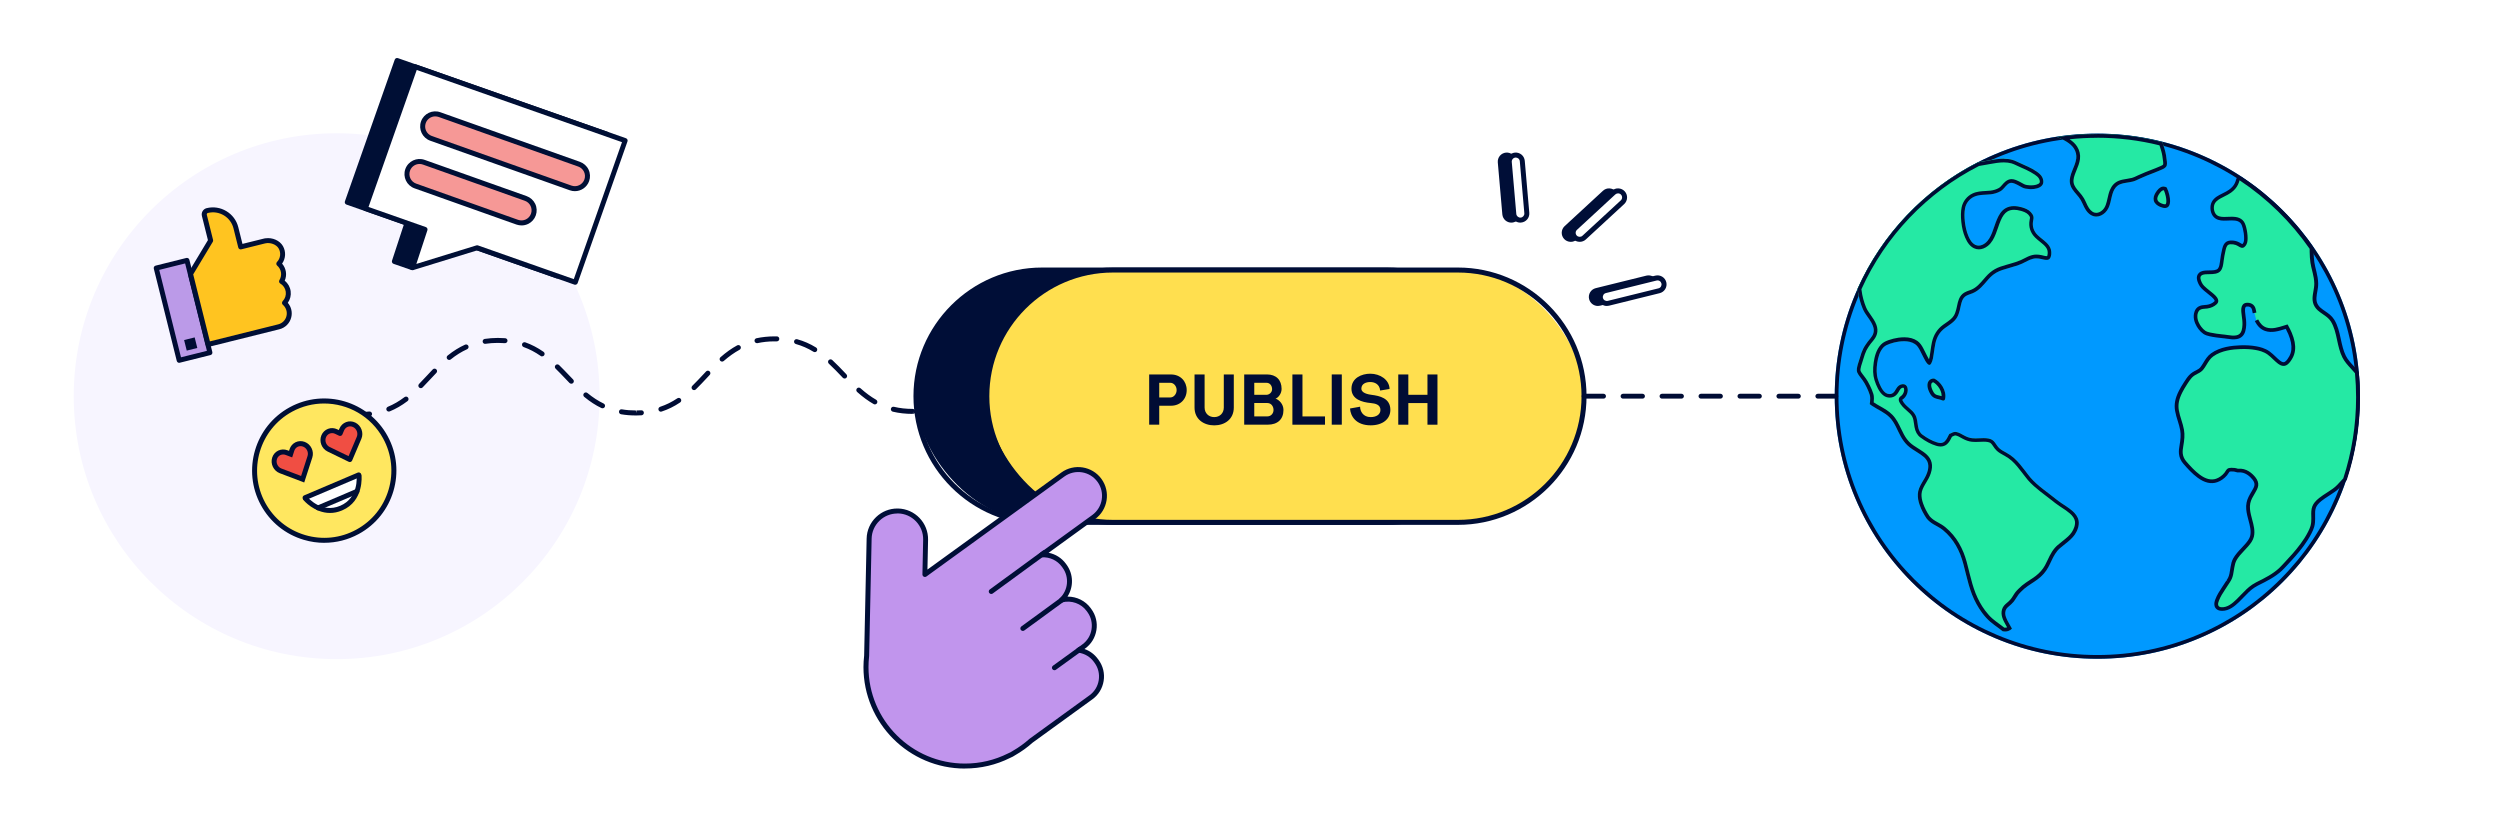 <?xml version="1.0" encoding="UTF-8"?><svg id="d" xmlns="http://www.w3.org/2000/svg" width="750" height="249" viewBox="0 0 750 249"><rect width="750" height="249" fill="#fff"/><circle cx="101" cy="118.86" r="78.88" fill="#f7f5ff"/><path d="M495.04,87.23l-15.21,3.76c-1.05.26-2.11-.38-2.37-1.43-.26-1.05.38-2.11,1.43-2.37l15.21-3.76c1.05-.26,2.11.38,2.37,1.43.26,1.05-.38,2.11-1.43,2.37Z" fill="#000e37"/><path d="M479.36,91.79c-1.22,0-2.32-.83-2.63-2.06-.36-1.45.53-2.92,1.98-3.28l15.21-3.76c.7-.17,1.43-.06,2.05.31.62.37,1.06.97,1.23,1.67.36,1.45-.53,2.92-1.98,3.28l-15.21,3.76c-.22.05-.43.08-.65.08ZM494.57,84.12c-.1,0-.19.01-.29.04l-15.21,3.76c-.65.16-1.04.82-.88,1.46.08.31.27.58.55.74.28.17.6.22.91.14l15.21-3.76c.31-.08.58-.27.74-.55s.22-.6.14-.91c-.08-.31-.27-.58-.55-.75-.19-.12-.4-.17-.62-.17Z" fill="#000e37"/><path d="M454,48.31l1.36,15.6c.09,1.08-.7,2.03-1.78,2.12-1.08.09-2.03-.7-2.12-1.78l-1.36-15.6c-.09-1.08.7-2.03,1.78-2.12s2.03.7,2.12,1.78Z" fill="#000e37"/><path d="M453.4,66.79c-.63,0-1.24-.22-1.74-.63-.55-.46-.89-1.12-.96-1.84l-1.36-15.6c-.06-.72.16-1.42.62-1.98.47-.55,1.12-.89,1.84-.96.72-.06,1.42.16,1.98.62.55.46.89,1.12.96,1.84l1.36,15.6c.06.72-.16,1.42-.62,1.98-.47.55-1.12.89-1.84.96-.08,0-.16.01-.24.01ZM452.05,47.27s-.07,0-.11,0c-.66.06-1.16.64-1.1,1.31l1.36,15.6c.03.32.18.61.43.82s.56.31.88.28c.32-.03.61-.18.82-.43.21-.25.31-.56.28-.88l-1.36-15.6c-.03-.32-.18-.61-.43-.82-.22-.18-.49-.28-.77-.28Z" fill="#000e37"/><path d="M484.06,60.66l-11.51,10.62c-.8.73-2.03.68-2.77-.11-.73-.79-.68-2.03.11-2.77l11.51-10.62c.8-.73,2.03-.68,2.77.11.73.79.68,2.03-.11,2.77Z" fill="#000e37"/><path d="M471.22,72.55s-.08,0-.11,0c-.72-.03-1.39-.34-1.88-.87-1.01-1.1-.94-2.81.15-3.83l11.51-10.62c.53-.49,1.23-.76,1.95-.71.72.03,1.39.34,1.88.87,1.01,1.1.94,2.81-.15,3.83l-11.51,10.62c-.5.46-1.15.72-1.83.72ZM482.73,58.01c-.3,0-.59.11-.82.32l-11.51,10.62c-.24.22-.38.52-.39.84-.01.32.1.63.32.87.22.24.52.38.84.39.32.02.63-.1.87-.32l11.51-10.62c.24-.22.38-.52.39-.84.01-.32-.1-.63-.32-.87-.22-.24-.52-.38-.84-.39-.02,0-.03,0-.05,0Z" fill="#000e37"/><path d="M497.73,87.23l-15.21,3.76c-1.05.26-2.11-.38-2.37-1.43-.26-1.05.38-2.11,1.43-2.37l15.21-3.76c1.05-.26,2.11.38,2.37,1.43s-.38,2.11-1.43,2.37Z" fill="#fff"/><path d="M482.04,91.79c-.49,0-.97-.13-1.39-.39-.62-.37-1.06-.97-1.23-1.67-.36-1.45.53-2.92,1.98-3.28l15.21-3.76c1.44-.36,2.92.53,3.28,1.98.36,1.45-.53,2.92-1.98,3.28l-15.21,3.76c-.22.05-.44.08-.66.08ZM497.26,84.12c-.1,0-.19.01-.29.04l-15.21,3.76c-.65.16-1.04.82-.88,1.46.08.31.27.58.55.74s.6.22.91.14l15.21-3.76c.31-.08.58-.27.74-.55s.22-.6.14-.91c-.08-.31-.27-.58-.55-.75-.19-.12-.4-.17-.62-.17Z" fill="#000e37"/><path d="M456.68,48.31l1.36,15.6c.09,1.08-.7,2.03-1.78,2.12-1.08.09-2.03-.7-2.12-1.78l-1.36-15.6c-.09-1.08.7-2.03,1.78-2.12s2.03.7,2.12,1.78Z" fill="#fff"/><path d="M456.09,66.79c-1.39,0-2.57-1.07-2.7-2.47l-1.36-15.6c-.06-.72.16-1.42.62-1.98s1.12-.89,1.84-.96c.72-.06,1.42.16,1.98.62.55.46.89,1.12.96,1.84l1.36,15.6c.13,1.49-.98,2.8-2.46,2.93-.08,0-.16.01-.24.01ZM454.74,47.27s-.07,0-.11,0c-.32.03-.61.18-.82.43-.21.25-.31.56-.28.88l1.36,15.6c.06.66.66,1.15,1.31,1.1.66-.06,1.16-.64,1.1-1.31l-1.36-15.6c-.03-.32-.18-.61-.43-.82-.22-.18-.49-.28-.77-.28Z" fill="#000e37"/><path d="M486.75,60.66l-11.51,10.62c-.8.73-2.03.68-2.77-.11s-.68-2.03.11-2.77l11.51-10.62c.8-.73,2.03-.68,2.77.11.73.79.68,2.03-.11,2.77Z" fill="#fff"/><path d="M473.91,72.55c-.73,0-1.46-.29-1.99-.87-1.01-1.1-.94-2.81.15-3.83l11.51-10.62c.53-.49,1.23-.76,1.95-.71.72.03,1.39.34,1.88.87,1.01,1.1.94,2.81-.15,3.83l-11.51,10.62c-.52.48-1.18.71-1.83.71ZM485.42,58.01c-.3,0-.59.11-.82.32l-11.51,10.62c-.49.45-.52,1.22-.07,1.71.45.49,1.22.52,1.71.07l11.51-10.62c.24-.22.38-.52.39-.84.01-.32-.1-.63-.32-.87-.22-.24-.52-.38-.84-.39-.02,0-.03,0-.05,0Z" fill="#000e37"/><path d="M107.88,125.12c-.41,0-.75-.33-.75-.75,0-.41.33-.75.75-.75,1,0,1.98-.06,2.9-.17.41-.04.78.25.83.66.05.41-.25.79-.66.83-.98.12-2.02.18-3.07.18h0ZM190.74,124.64c-1.54,0-3.03-.12-4.43-.36-.41-.07-.68-.46-.61-.87.07-.41.45-.69.87-.61,1.32.23,2.73.34,4.18.34l.17.75v-.75c.49,0,.98-.02,1.45-.05.43-.03.77.29.79.71.02.41-.29.77-.71.79-.5.03-1.01.05-1.54.05,0,0-.17,0-.17,0ZM273.85,124.17c-2.18,0-4.18-.23-6.02-.67-.4-.1-.65-.5-.55-.91.1-.4.5-.65.91-.55,1.73.42,3.61.63,5.59.63.41,0,.83.33.83.75s-.25.75-.67.75v-.75l-.08.75h0ZM198.27,123.51c-.32,0-.61-.2-.71-.52-.13-.39.08-.82.48-.95,1.81-.6,3.5-1.43,5.17-2.55.35-.23.81-.14,1.04.2.23.34.14.81-.2,1.04-1.78,1.2-3.59,2.09-5.54,2.73-.08.03-.16.04-.23.04ZM116.64,123.47c-.29,0-.57-.17-.69-.46-.16-.38.03-.82.41-.98,1.73-.71,3.36-1.66,5-2.9.33-.25.8-.18,1.05.14.25.33.19.8-.14,1.05-1.74,1.32-3.49,2.33-5.33,3.09-.09.04-.19.06-.29.06ZM180.75,122.49c-.11,0-.22-.02-.32-.07-1.75-.84-3.44-1.94-5.16-3.36-.32-.26-.37-.74-.1-1.06.26-.32.74-.37,1.06-.1,1.62,1.34,3.21,2.37,4.86,3.16.37.18.53.63.35,1-.13.27-.4.42-.68.42ZM262.46,121.32c-.12,0-.25-.03-.37-.1-1.64-.94-3.26-2.12-4.95-3.63-.31-.28-.33-.75-.06-1.06.27-.31.75-.33,1.06-.06,1.61,1.44,3.14,2.56,4.69,3.45.36.21.49.66.28,1.02-.14.24-.39.38-.65.38ZM208.22,117.04c-.19,0-.39-.08-.54-.23-.29-.3-.28-.77.01-1.06,1.15-1.13,2.28-2.33,3.37-3.5l.76-.81c.28-.3.76-.32,1.06-.03s.32.76.03,1.06l-.75.81c-1.1,1.18-2.24,2.4-3.42,3.55-.15.14-.33.21-.52.21ZM126.25,116.45c-.19,0-.38-.07-.52-.21-.3-.29-.3-.76-.01-1.06.78-.8,1.54-1.62,2.3-2.43.6-.65,1.2-1.29,1.81-1.93.28-.3.76-.31,1.06-.02.3.29.31.76.02,1.06-.6.63-1.2,1.27-1.8,1.91-.77.83-1.54,1.65-2.33,2.46-.15.15-.34.23-.54.23ZM171.38,115.11c-.2,0-.39-.08-.54-.23-.43-.45-.86-.9-1.29-1.35-.93-.98-1.9-1.99-2.87-2.94-.3-.29-.3-.76,0-1.06.29-.29.76-.3,1.06,0,.99.97,1.97,1.99,2.91,2.98.43.45.85.9,1.29,1.34.29.3.28.77-.02,1.06-.15.14-.33.21-.52.21ZM253.38,113.56c-.2,0-.4-.08-.54-.23l-.26-.28c-1.26-1.32-2.57-2.69-3.93-3.95-.3-.28-.32-.76-.04-1.06.28-.3.76-.32,1.06-.04,1.39,1.29,2.71,2.67,3.99,4.02l.26.28c.29.3.28.77-.02,1.06-.14.14-.33.21-.52.21ZM216.63,108.48c-.21,0-.42-.09-.56-.25-.27-.31-.24-.79.07-1.06,1.69-1.48,3.33-2.65,5.01-3.56.36-.2.82-.06,1.02.3.2.36.06.82-.3,1.02-1.58.86-3.13,1.96-4.74,3.36-.14.12-.32.19-.5.19ZM134.75,107.99c-.22,0-.44-.1-.58-.28-.26-.32-.21-.79.12-1.05,1.72-1.38,3.43-2.45,5.23-3.26.38-.17.82,0,.99.37.17.38,0,.82-.37.99-1.68.76-3.29,1.76-4.91,3.06-.14.11-.3.17-.47.17ZM162.64,106.93c-.15,0-.3-.04-.43-.14-1.67-1.16-3.34-2.04-5.11-2.67-.39-.14-.59-.57-.46-.96.14-.39.57-.59.96-.46,1.91.68,3.69,1.61,5.47,2.85.34.24.42.71.18,1.04-.15.21-.38.32-.62.32ZM244.42,105.63c-.13,0-.27-.04-.39-.11-1.69-1.04-3.42-1.79-5.27-2.31-.4-.11-.63-.52-.52-.92s.52-.63.92-.52c1.99.55,3.84,1.36,5.66,2.48.35.22.46.68.25,1.03-.14.23-.39.36-.64.36ZM145.54,103.16c-.37,0-.69-.27-.74-.64-.06-.41.22-.79.63-.85,1.22-.18,2.51-.28,3.83-.29h.17c.72,0,1.44.03,2.13.08.41.03.72.39.69.8-.03.41-.41.71-.8.69-.65-.05-1.33-.08-2.02-.08h-.17c-1.25,0-2.47.1-3.62.27-.04,0-.07,0-.11,0ZM227.1,102.95c-.34,0-.66-.24-.73-.59-.09-.41.17-.8.57-.89,1.68-.36,3.48-.55,5.35-.56h.17c.2,0,.4,0,.6,0,.41,0,.74.35.73.77,0,.41-.34.73-.75.73h-.02c-.19,0-.37,0-.56,0h-.17c-1.77,0-3.46.19-5.04.53-.05.01-.11.02-.16.02Z" fill="#000c34"/><path d="M629.19,197.62c-10.63,0-20.95-2.08-30.66-6.19-9.38-3.97-17.8-9.65-25.04-16.88-7.23-7.23-12.91-15.66-16.88-25.04-4.11-9.71-6.19-20.03-6.19-30.66s2.08-20.95,6.19-30.66c3.97-9.38,9.65-17.8,16.88-25.04,7.23-7.23,15.66-12.91,25.04-16.88,9.71-4.11,20.03-6.19,30.66-6.19s20.95,2.08,30.66,6.19c9.38,3.97,17.8,9.65,25.04,16.88,7.23,7.23,12.91,15.66,16.88,25.04,4.11,9.71,6.19,20.03,6.19,30.66s-2.08,20.95-6.19,30.66c-3.97,9.38-9.65,17.8-16.88,25.04-7.23,7.23-15.66,12.91-25.04,16.88-9.71,4.11-20.03,6.19-30.66,6.19Z" fill="#09f"/><path d="M629.19,41.21c10.48,0,20.65,2.05,30.23,6.1,9.25,3.91,17.55,9.51,24.68,16.64,7.13,7.13,12.73,15.44,16.64,24.68,4.05,9.57,6.1,19.74,6.1,30.23s-2.05,20.65-6.1,30.23c-3.91,9.25-9.51,17.55-16.64,24.68-7.13,7.13-15.44,12.73-24.68,16.64-9.57,4.05-19.74,6.1-30.23,6.1s-20.65-2.05-30.23-6.1c-9.25-3.91-17.55-9.51-24.68-16.64-7.13-7.13-12.73-15.44-16.64-24.68-4.05-9.57-6.1-19.74-6.1-30.23s2.05-20.65,6.1-30.23c3.91-9.25,9.51-17.55,16.64-24.68,7.13-7.13,15.44-12.73,24.68-16.64,9.57-4.05,19.74-6.1,30.23-6.1M629.19,40.09c-10.63,0-20.95,2.08-30.66,6.19-9.38,3.97-17.8,9.65-25.04,16.88-7.23,7.23-12.91,15.66-16.88,25.04-4.11,9.71-6.19,20.03-6.19,30.66s2.08,20.95,6.19,30.66c3.97,9.38,9.65,17.8,16.88,25.04,7.23,7.23,15.66,12.91,25.04,16.88,9.71,4.11,20.03,6.19,30.66,6.19s20.95-2.08,30.66-6.19c9.38-3.97,17.8-9.65,25.04-16.88,7.23-7.23,12.91-15.66,16.88-25.04,4.11-9.71,6.19-20.03,6.19-30.66s-2.08-20.95-6.19-30.66c-3.97-9.38-9.65-17.8-16.88-25.04-7.23-7.23-15.66-12.91-25.04-16.88-9.71-4.11-20.03-6.19-30.66-6.19h0Z" fill="#000c34"/><path d="M623.58,156.18c-.22-1.21-1-2.18-1.91-2.97-1-.87-2.13-1.55-3.23-2.29-1.22-.82-2.35-1.78-3.52-2.67-1.36-1.04-2.74-2.06-4.01-3.21-.62-.55-1.21-1.14-1.75-1.77-.53-.62-1.01-1.27-1.5-1.92-1.06-1.4-2.14-2.8-3.46-3.97-.71-.63-1.47-1.15-2.3-1.6-.73-.4-1.5-.79-2.12-1.35-.53-.48-.86-1.11-1.28-1.67-.24-.32-.51-.62-.85-.83-.33-.21-.74-.32-1.12-.4-1.61-.31-3.26.1-4.89-.1-.84-.1-1.58-.38-2.32-.78-.77-.41-1.52-.89-2.38-1.08-.76-.17-1.23.19-1.88.48-.09.04-.18.07-.27.08-.09.16-.17.33-.26.49-.38.74-.78,1.66-1.56,2.06-.58.3-1.24.18-1.85,0-1.57-.47-3.1-1.37-4.42-2.35-.76-.56-1.13-1.47-1.29-2.39-.21-1.19-.21-2.39-.79-3.48-.95-1.79-3.09-2.6-3.91-4.47-.02-.06-.02-.12.04-.15,1.15-.72,1.88-2.35,1.44-3.68-.21-.63-.73-1-1.39-.94-.88.07-1.47.58-1.91,1.31-.33.55-.63,1.19-1.23,1.49-.58.29-1.35.2-1.89-.15-.65-.43-1.09-1.13-1.45-1.8-.4-.75-.71-1.55-.96-2.36-.47-1.54-.42-3.21-.19-4.79.24-1.64.71-3.51,1.89-4.75.52-.54,1.18-.81,1.87-1.06.87-.31,1.77-.53,2.68-.66,1.62-.23,3.52-.22,4.92.76.65.46,1.03,1.08,1.4,1.77.4.75.76,1.51,1.15,2.27.33.64.67,1.34,1.17,1.87.43.46.82.44,1.13-.13.51-.93.62-2.1.78-3.14.15-.98.27-1.97.48-2.95.41-1.85,1.32-3.39,2.87-4.52,1.3-.95,2.81-1.78,3.63-3.22.37-.65.6-1.37.79-2.08.26-.97.38-2.02.76-2.96.25-.6.64-1.1,1.21-1.42.6-.33,1.27-.5,1.9-.76,2.05-.84,3.29-2.54,4.71-4.15.7-.8,1.49-1.51,2.42-2.04,1.15-.66,2.48-1,3.74-1.37,1.34-.4,2.7-.76,3.98-1.33,1.09-.48,2.09-1.16,3.25-1.45.82-.2,1.6-.13,2.41.05.63.14,1.32.37,1.97.27.84-.12,1.06-.98,1.12-1.71.07-.9-.09-1.72-.6-2.47-.89-1.34-2.37-2.14-3.5-3.26-1.17-1.16-1.65-2.6-1.35-4.23.08-.41.18-.83.11-1.26-.09-.55-.45-1.02-.82-1.42-.71-.75-1.76-1.15-2.73-1.42-1.65-.45-3.45-.59-4.96.36-1.17.74-1.89,1.98-2.42,3.23-.56,1.32-.95,2.7-1.48,4.03-.46,1.14-1.04,2.31-2.02,3.1-.84.68-1.96,1.06-2.98.57-1.05-.5-1.69-1.64-2.12-2.67-.58-1.38-.89-2.87-1.06-4.35-.14-1.33-.19-2.71.08-4.03.29-1.44,1.3-2.75,2.64-3.37,1.58-.74,3.39-.56,5.08-.76,1.02-.12,1.97-.4,2.87-.9.93-.52,1.4-1.43,2.2-2.09.65-.54,1.25-.55,2.01-.26.82.32,1.57.79,2.34,1.2.65.33,1.4.43,2.12.47.77.04,1.56,0,2.31-.21.65-.18,1.33-.5,1.68-1.11.4-.69.23-1.58-.12-2.26-.36-.71-1.05-1.25-1.69-1.69-.79-.54-1.63-.99-2.49-1.4-.83-.4-1.67-.77-2.51-1.14-.75-.33-1.49-.73-2.27-.95-2.26-.65-4.7-.23-6.97.18-1.12.2-2.26.44-3.4.6-15.96,8.09-28.76,21.49-36.08,37.88.07.71.18,1.41.32,2.1.18.92.43,1.83.74,2.71.29.82.61,1.65,1.07,2.4.82,1.33,1.91,2.52,2.47,4.01.25.66.34,1.37.15,2.06-.17.65-.57,1.21-.99,1.73-.23.29-.47.56-.7.85-.25.32-.47.66-.7.99-.53.76-.92,1.59-1.23,2.45-.29.83-.52,1.68-.79,2.51-.22.68-.46,1.38-.56,2.09-.06.43-.05.87.12,1.28.19.46.51.86.8,1.26.47.63.99,1.26,1.37,1.95.42.74.8,1.5,1.13,2.29.17.4.32.8.44,1.21.11.37.14.74.13,1.13,0,.54-.07,1.08-.14,1.62.19.16.39.31.6.45,1.79,1.22,3.91,2.02,5.43,3.6,1.51,1.56,2.21,3.74,3.25,5.61.56,1.01,1.22,1.95,2.06,2.74.86.81,1.89,1.42,2.89,2.05,1.29.83,2.88,1.76,3.26,3.37.21.9.03,1.84-.26,2.7-.37,1.12-1.02,2.1-1.61,3.11-.6,1.03-1.13,2.13-1.19,3.34-.06,1.12.17,2.22.54,3.27.5,1.42,1.23,2.82,2.1,4.09.57.7,1.25,1.24,2.04,1.71.96.57,1.99,1.05,2.85,1.76.79.65,1.52,1.37,2.18,2.16,1.28,1.52,2.26,3.26,3,5.1.8,1.99,1.25,4.08,1.77,6.15.49,2,1.03,4,1.78,5.92.76,1.95,1.77,3.8,3.02,5.49.71.96,1.5,1.85,2.41,2.64.87.75,1.8,1.4,2.72,2.08.36.26.71.53,1.05.81.99.19,1.96.03,2.78-.79-.3-.58-.63-1.13-.95-1.7-.62-1.11-1.36-2.42-.95-3.73.16-.52.52-.89.93-1.23.54-.45,1.04-.88,1.49-1.43.54-.68.92-1.46,1.45-2.15.25-.33.55-.61.84-.91.29-.3.59-.58.91-.85,1.25-1.04,2.7-1.82,4-2.8,1.31-.98,2.4-2.18,3.18-3.62.72-1.32,1.25-2.74,2.06-4.01.4-.63.87-1.21,1.44-1.7.55-.47,1.11-.92,1.68-1.37,1.03-.82,2.07-1.67,2.81-2.77.77-1.16,1.35-2.72,1.1-4.12Z" fill="#25e9a4"/><path d="M601.15,48.72c.85,0,1.6.1,2.29.29.49.14.97.37,1.49.61.21.1.43.2.67.31.81.35,1.64.72,2.44,1.11.68.33,1.55.78,2.35,1.32.52.35,1.08.78,1.33,1.28.24.47.3.94.15,1.19-.14.24-.5.45-1.01.59-.44.12-.94.19-1.49.19-.15,0-.31,0-.46-.01-.52-.03-1.18-.1-1.68-.35-.24-.12-.47-.25-.7-.38-.55-.3-1.12-.62-1.75-.86-.47-.18-.89-.27-1.29-.27-.66,0-1.28.24-1.84.71-.39.32-.71.69-.98,1-.35.41-.66.76-1.05.97-.71.4-1.52.65-2.46.77-.46.06-.94.08-1.45.11-1.31.07-2.66.14-3.96.75-1.65.77-2.9,2.36-3.26,4.16-.25,1.25-.28,2.64-.1,4.37.19,1.78.56,3.31,1.14,4.66.7,1.66,1.57,2.72,2.67,3.24.46.22.95.33,1.46.33.91,0,1.87-.37,2.7-1.04,1.21-.97,1.87-2.34,2.36-3.56.25-.63.48-1.28.69-1.9.25-.74.49-1.43.78-2.11.58-1.37,1.21-2.23,1.98-2.72.57-.36,1.24-.54,2.04-.54.6,0,1.28.1,2.02.31.68.19,1.64.5,2.22,1.11.32.33.49.61.53.83.03.17-.02.42-.07.69l-.03.18c-.36,1.98.21,3.78,1.66,5.22.46.46.97.86,1.45,1.25.74.59,1.44,1.15,1.9,1.84.33.5.47,1.06.41,1.77-.04.55-.16.69-.17.69h0c-.05,0-.11.01-.16.01-.29,0-.63-.08-.99-.17-.14-.03-.28-.07-.41-.1-.62-.13-1.13-.2-1.63-.2-.45,0-.87.05-1.29.16-.89.22-1.65.62-2.38,1-.36.19-.7.36-1.04.51-1.03.45-2.11.77-3.26,1.1l-.59.17-.49.14c-1.17.34-2.38.69-3.49,1.33-.95.55-1.84,1.29-2.7,2.27-.21.24-.41.48-.62.71-1.11,1.3-2.17,2.52-3.67,3.14-.2.08-.41.16-.62.23-.46.16-.93.32-1.4.59-.77.43-1.34,1.1-1.7,1.97-.28.69-.43,1.39-.57,2.07-.07.34-.14.69-.23,1.02-.17.63-.37,1.28-.68,1.82-.54.94-1.5,1.6-2.51,2.3-.27.19-.55.38-.81.57-1.7,1.24-2.81,2.98-3.3,5.18-.18.79-.29,1.58-.4,2.35l-.1.68-.06.4c-.08.59-.17,1.19-.34,1.72-.18-.29-.35-.61-.51-.93l-.08-.15c-.16-.31-.32-.63-.47-.94-.22-.45-.45-.9-.68-1.34-.39-.73-.88-1.55-1.74-2.16-1.03-.72-2.35-1.09-3.93-1.09-.56,0-1.16.05-1.78.13-.98.14-1.95.38-2.9.71-.75.27-1.61.61-2.3,1.34-1.49,1.56-1.96,3.81-2.19,5.36-.3,2.1-.23,3.77.23,5.28.29.94.64,1.8,1.04,2.56.39.72.94,1.63,1.82,2.21.5.33,1.11.51,1.72.51.45,0,.9-.1,1.28-.29.81-.41,1.22-1.12,1.55-1.69l.13-.23c.38-.64.74-.75,1.08-.77.07,0,.15,0,.21.18.26.77-.21,1.91-.97,2.38-.52.32-.73.98-.48,1.55.53,1.21,1.47,2.03,2.3,2.76.66.58,1.29,1.12,1.64,1.79.33.63.43,1.34.54,2.16.04.33.09.66.15.99.25,1.38.83,2.42,1.72,3.09,1.63,1.21,3.24,2.06,4.76,2.52.33.1.82.23,1.36.23.48,0,.92-.1,1.31-.3,1.03-.52,1.53-1.52,1.93-2.32l.11-.22.03-.05s.02-.03.02-.04c.11-.05.22-.1.33-.16.31-.15.5-.24.66-.24.04,0,.09,0,.14.02.56.12,1.12.43,1.7.76l.38.21c.95.51,1.81.8,2.72.91.35.04.72.06,1.14.06s.85-.02,1.27-.04c.39-.02.77-.04,1.16-.04.49,0,.88.03,1.24.1.34.07.58.14.73.24.18.12.36.29.56.56.12.16.23.33.34.49.29.43.62.92,1.08,1.34.63.57,1.34.96,2.02,1.33l.31.17c.81.45,1.5.93,2.1,1.46,1.19,1.06,2.16,2.3,3.31,3.81l.27.36c.4.53.82,1.08,1.27,1.61.52.61,1.13,1.22,1.85,1.87,1.17,1.05,2.42,2,3.63,2.92l.45.34c.37.29.74.58,1.11.87.79.62,1.6,1.26,2.46,1.84.24.16.49.32.73.48.86.56,1.66,1.09,2.38,1.72.9.78,1.4,1.54,1.54,2.32.2,1.11-.35,2.43-.93,3.31-.62.93-1.49,1.66-2.57,2.52l-.18.14c-.51.4-1.03.82-1.54,1.26-.61.53-1.15,1.16-1.65,1.94-.53.83-.94,1.69-1.33,2.53-.26.54-.5,1.05-.77,1.55-.67,1.23-1.64,2.33-2.87,3.26-.53.4-1.09.77-1.68,1.15-.79.52-1.6,1.05-2.36,1.68-.32.26-.63.56-1,.93l-.19.19c-.25.25-.5.5-.75.82-.28.36-.51.73-.73,1.09-.23.37-.45.72-.7,1.03-.39.49-.87.89-1.32,1.27-.42.35-1.02.91-1.28,1.76-.54,1.74.35,3.36,1.01,4.54l.04.07c.11.2.23.4.34.61l.12.21c-.19.07-.38.1-.6.1-.08,0-.17,0-.26-.01-.28-.22-.57-.44-.85-.65l-.57-.42c-.74-.54-1.44-1.05-2.09-1.61-.78-.67-1.51-1.48-2.24-2.46-1.17-1.57-2.13-3.33-2.88-5.23-.69-1.77-1.19-3.59-1.74-5.78l-.22-.9c-.43-1.78-.88-3.62-1.59-5.4-.82-2.05-1.89-3.87-3.18-5.4-.7-.83-1.48-1.6-2.33-2.3-.7-.57-1.45-.99-2.18-1.4-.27-.15-.54-.3-.81-.46-.71-.42-1.27-.89-1.72-1.43-.81-1.19-1.49-2.5-1.94-3.79-.37-1.04-.52-1.97-.48-2.84.05-1,.53-1.95,1.04-2.83.1-.17.2-.35.31-.52.52-.86,1.05-1.76,1.4-2.8.42-1.26.51-2.34.28-3.3-.46-1.96-2.16-3.04-3.53-3.91l-.22-.14-.44-.28c-.84-.53-1.63-1.03-2.29-1.65-.68-.64-1.28-1.44-1.84-2.47-.29-.53-.56-1.09-.84-1.69-.69-1.44-1.4-2.93-2.58-4.16-1.1-1.14-2.43-1.89-3.71-2.61-.67-.38-1.3-.73-1.89-1.13-.01,0-.03-.02-.04-.03.04-.35.07-.73.07-1.11,0-.39-.01-.9-.18-1.45-.12-.41-.28-.84-.48-1.32-.33-.77-.71-1.56-1.19-2.4-.34-.6-.75-1.14-1.15-1.66-.1-.14-.21-.27-.31-.41l-.1-.13c-.23-.31-.45-.61-.57-.88-.07-.18-.09-.4-.04-.69.08-.57.27-1.15.47-1.76l.05-.15c.11-.33.21-.67.31-1,.16-.52.3-1,.47-1.48.3-.86.66-1.57,1.09-2.19.07-.1.14-.21.22-.31.14-.21.28-.42.44-.62.12-.15.24-.3.36-.44.11-.13.22-.27.33-.4.49-.61.97-1.28,1.2-2.14.23-.86.16-1.81-.19-2.74-.42-1.12-1.08-2.04-1.71-2.94-.3-.43-.59-.84-.85-1.25-.41-.67-.71-1.45-.96-2.18-.28-.82-.52-1.68-.7-2.57-.11-.55-.2-1.12-.27-1.7,7.19-15.92,19.7-29.04,35.28-36.98.77-.11,1.53-.26,2.27-.4.33-.06.66-.12.99-.18,1.3-.23,2.76-.5,4.18-.5M601.15,47.6c-1.47,0-2.96.26-4.38.52-1.12.2-2.26.44-3.4.6-15.96,8.09-28.76,21.49-36.08,37.88.07.71.18,1.41.32,2.1.18.92.43,1.83.74,2.71.29.82.61,1.65,1.07,2.4.82,1.33,1.91,2.52,2.47,4.01.25.66.34,1.37.15,2.06-.17.65-.57,1.21-.99,1.73-.23.29-.47.56-.7.85-.25.32-.47.66-.7.99-.53.76-.92,1.59-1.23,2.45-.29.83-.52,1.68-.79,2.51-.22.68-.46,1.38-.56,2.09-.06.43-.05.87.12,1.28.19.46.51.86.8,1.26.47.63.99,1.26,1.37,1.95.42.74.8,1.5,1.13,2.29.17.4.32.8.44,1.21.11.37.14.74.13,1.13,0,.54-.07,1.08-.14,1.62.19.16.39.31.6.45,1.79,1.22,3.91,2.02,5.43,3.6,1.51,1.56,2.21,3.74,3.25,5.61.56,1.01,1.22,1.95,2.06,2.74.86.81,1.89,1.42,2.89,2.05,1.29.83,2.88,1.76,3.26,3.37.21.9.03,1.84-.26,2.7-.37,1.12-1.02,2.1-1.61,3.11-.6,1.03-1.13,2.13-1.19,3.34-.06,1.12.17,2.22.54,3.27.5,1.42,1.23,2.82,2.1,4.09.57.7,1.25,1.24,2.04,1.71.96.57,1.99,1.05,2.85,1.76.79.65,1.52,1.37,2.18,2.16,1.28,1.52,2.26,3.26,3,5.1.8,1.99,1.25,4.08,1.77,6.15.49,2,1.03,4,1.78,5.92.76,1.95,1.77,3.8,3.02,5.49.71.96,1.5,1.85,2.41,2.64.87.75,1.8,1.4,2.72,2.08.36.26.71.53,1.05.81.24.05.48.07.72.07.73,0,1.44-.25,2.06-.86-.3-.58-.63-1.13-.95-1.7-.62-1.11-1.36-2.42-.95-3.73.16-.52.52-.89.93-1.23.54-.45,1.04-.88,1.49-1.43.54-.68.92-1.46,1.45-2.15.25-.33.55-.61.84-.91.29-.3.59-.58.91-.85,1.25-1.04,2.7-1.82,4-2.8,1.31-.98,2.4-2.18,3.18-3.62.72-1.32,1.25-2.74,2.06-4.01.4-.63.87-1.21,1.44-1.7.55-.47,1.11-.92,1.68-1.37,1.03-.82,2.07-1.67,2.81-2.77.77-1.16,1.35-2.72,1.1-4.12-.22-1.21-1-2.18-1.91-2.97-1-.87-2.13-1.55-3.23-2.29-1.22-.82-2.35-1.78-3.52-2.67-1.36-1.04-2.74-2.06-4.01-3.21-.62-.55-1.21-1.14-1.75-1.77-.53-.62-1.01-1.27-1.5-1.92-1.06-1.4-2.14-2.8-3.46-3.97-.71-.63-1.47-1.15-2.3-1.6-.73-.4-1.5-.79-2.12-1.35-.53-.48-.86-1.11-1.28-1.67-.24-.32-.51-.62-.85-.83-.33-.21-.74-.32-1.12-.4-.48-.09-.96-.12-1.45-.12-.81,0-1.62.08-2.43.08-.34,0-.67-.01-1.01-.05-.84-.1-1.58-.38-2.32-.78-.77-.41-1.52-.89-2.38-1.08-.13-.03-.26-.04-.38-.04-.55,0-.96.28-1.5.52-.09.04-.18.07-.27.08-.09.16-.17.33-.26.49-.38.74-.78,1.66-1.56,2.06-.26.13-.53.18-.81.18-.35,0-.7-.08-1.04-.18-1.57-.47-3.1-1.37-4.42-2.35-.76-.56-1.13-1.47-1.29-2.39-.21-1.19-.22-2.39-.79-3.48-.95-1.79-3.09-2.6-3.91-4.47-.02-.06-.02-.12.04-.15,1.15-.72,1.88-2.35,1.44-3.68-.19-.59-.66-.95-1.27-.95-.04,0-.08,0-.13,0-.88.07-1.47.58-1.91,1.31-.33.55-.63,1.19-1.23,1.49-.24.12-.51.17-.78.17-.39,0-.79-.12-1.11-.32-.65-.43-1.09-1.13-1.45-1.8-.4-.75-.71-1.55-.96-2.36-.47-1.55-.42-3.21-.19-4.79.24-1.64.71-3.51,1.89-4.75.52-.54,1.18-.81,1.87-1.06.87-.31,1.77-.53,2.68-.66.52-.07,1.07-.12,1.63-.12,1.17,0,2.34.22,3.29.88.65.46,1.03,1.08,1.4,1.77.4.75.76,1.51,1.15,2.27.33.64.67,1.34,1.17,1.87.2.21.39.32.57.32.21,0,.4-.15.56-.45.51-.93.62-2.1.78-3.14.15-.98.27-1.97.48-2.95.41-1.85,1.32-3.39,2.87-4.52,1.3-.95,2.81-1.78,3.63-3.22.37-.65.6-1.37.79-2.08.26-.97.38-2.02.76-2.96.25-.6.64-1.1,1.21-1.42.6-.33,1.27-.5,1.9-.76,2.05-.84,3.29-2.54,4.71-4.15.7-.8,1.49-1.51,2.42-2.04,1.15-.66,2.48-1,3.74-1.37,1.34-.4,2.7-.76,3.98-1.33,1.08-.48,2.09-1.16,3.25-1.45.34-.09.68-.12,1.02-.12.46,0,.92.07,1.39.17.53.11,1.09.29,1.64.29.11,0,.22,0,.32-.02.84-.12,1.06-.98,1.12-1.71.07-.9-.09-1.72-.6-2.47-.89-1.34-2.37-2.14-3.5-3.26-1.17-1.16-1.65-2.6-1.35-4.23.08-.41.18-.83.11-1.26-.09-.55-.45-1.02-.82-1.42-.71-.75-1.76-1.15-2.73-1.42-.75-.21-1.54-.35-2.32-.35-.92,0-1.82.2-2.64.71-1.17.74-1.89,1.98-2.42,3.23-.56,1.32-.95,2.7-1.48,4.03-.46,1.14-1.04,2.31-2.02,3.1-.58.46-1.29.79-2,.79-.33,0-.66-.07-.98-.22-1.05-.5-1.69-1.64-2.12-2.67-.58-1.38-.89-2.87-1.06-4.35-.14-1.33-.19-2.71.08-4.03.29-1.44,1.3-2.75,2.64-3.37,1.58-.74,3.39-.56,5.07-.76,1.02-.12,1.97-.4,2.87-.9.93-.52,1.4-1.43,2.2-2.09.38-.32.74-.45,1.13-.45.28,0,.57.07.89.2.82.32,1.57.79,2.34,1.2.65.33,1.4.43,2.12.47.17.01.35.02.52.02.6,0,1.21-.06,1.79-.23.65-.18,1.33-.5,1.68-1.11.4-.69.23-1.58-.12-2.26-.36-.71-1.05-1.25-1.69-1.69-.79-.54-1.63-.99-2.49-1.4-.83-.4-1.67-.77-2.51-1.14-.75-.33-1.49-.73-2.27-.95-.85-.24-1.72-.33-2.59-.33h0Z" fill="#000c34"/><path d="M619.99,42.52c.85.53,1.64,1.18,2.19,2.02.58.89.83,1.97.7,3.02-.17,1.3-.74,2.5-1.22,3.7-.47,1.18-.89,2.41-.68,3.7.22,1.36,1.12,2.41,1.99,3.41.46.53.91,1.06,1.26,1.67.38.67.67,1.39,1.01,2.08.59,1.19,1.48,2.35,2.81,2.73,1.28.37,2.56-.17,3.49-1.06,1.75-1.68,1.6-4.25,2.46-6.36.39-.96,1.03-1.75,2-2.15.58-.24,1.21-.35,1.82-.45.68-.11,1.36-.2,2.03-.37.71-.18,1.34-.52,2.01-.83.75-.35,1.52-.67,2.29-.99,1.46-.59,2.96-1.11,4.39-1.76.61-.27,1.32-.6,1.49-1.31.09-.37.05-.76.02-1.13-.06-.61-.16-1.22-.25-1.83-.2-1.34-.68-2.64-1.08-3.95-6.24-1.61-12.79-2.46-19.53-2.46-4.09,0-8.11.32-12.04.92.98.4,1.94.83,2.84,1.39Z" fill="#25e9a4"/><path d="M629.19,41.32c6.31,0,12.59.77,18.65,2.28.03.09.06.18.09.27.32,1.01.63,1.96.77,2.91l.03.19c.08.55.16,1.06.21,1.58.02.24.06.57,0,.77-.04.18-.55.41-.86.54-.89.4-1.82.76-2.73,1.11-.54.21-1.08.42-1.62.63-.9.36-1.64.68-2.34,1.01-.13.06-.27.13-.4.19-.49.23-.95.45-1.41.57-.48.12-.98.2-1.51.29l-.42.07c-.6.1-1.36.22-2.07.52-1.17.48-2.07,1.44-2.61,2.76-.34.82-.53,1.67-.71,2.49-.32,1.41-.59,2.63-1.49,3.49-.58.56-1.25.87-1.89.87-.18,0-.36-.03-.53-.07-.81-.23-1.52-.96-2.11-2.15-.12-.24-.23-.49-.34-.73-.21-.46-.43-.94-.7-1.41-.39-.68-.86-1.24-1.39-1.85-.77-.88-1.56-1.79-1.73-2.85-.16-1.02.2-2.05.62-3.11.09-.22.18-.43.26-.65.43-1.04.87-2.12,1.03-3.32.17-1.31-.14-2.65-.87-3.77-.52-.81-1.25-1.52-2.24-2.17,2.76-.3,5.54-.44,8.3-.44M629.19,40.21c-4.09,0-8.11.32-12.04.92.98.4,1.94.83,2.84,1.39.85.53,1.64,1.18,2.19,2.02.58.89.83,1.97.7,3.02-.17,1.3-.74,2.5-1.22,3.7-.47,1.18-.89,2.41-.68,3.7.22,1.36,1.12,2.41,1.99,3.41.46.53.91,1.06,1.26,1.67.38.67.67,1.39,1.01,2.08.59,1.19,1.48,2.35,2.81,2.73.28.08.56.12.84.12.99,0,1.93-.48,2.66-1.18,1.75-1.68,1.6-4.25,2.46-6.36.39-.96,1.03-1.75,2-2.15.58-.24,1.21-.35,1.82-.45.68-.11,1.36-.2,2.03-.37.71-.18,1.34-.52,2.01-.83.75-.35,1.52-.67,2.29-.99,1.46-.59,2.96-1.11,4.39-1.76.61-.27,1.32-.6,1.49-1.31.09-.37.05-.76.02-1.13-.06-.61-.16-1.22-.25-1.83-.2-1.34-.68-2.64-1.08-3.95-6.24-1.61-12.79-2.46-19.53-2.46h0Z" fill="#000c34"/><path d="M648.77,55.99c-.44.08-.83.32-1.16.62-.39.36-.72.81-.99,1.27-.42.71-.7,1.56-.47,2.38.25.85.99,1.41,1.77,1.76.88.39,2.22.75,2.8-.29.23-.42.29-.91.3-1.38,0-.58-.08-1.17-.2-1.73-.18-.81-.44-1.62-.81-2.37-.37-.22-.79-.33-1.24-.25Z" fill="#25e9a4"/><path d="M649.05,57.08s.08,0,.12.01c.23.53.42,1.12.56,1.76.12.56.18,1.04.18,1.48,0,.39-.06.67-.16.85-.03.06-.06.11-.28.11-.28,0-.67-.1-1.09-.29-.45-.2-1.01-.54-1.15-1.05-.15-.5.11-1.09.35-1.5.25-.42.52-.77.79-1.02.14-.13.36-.3.59-.34.03,0,.06,0,.09,0M649.05,55.96c-.09,0-.19,0-.28.02-.44.08-.83.32-1.16.62-.39.36-.72.81-.99,1.27-.42.71-.7,1.56-.47,2.38.25.85.99,1.41,1.77,1.76.45.2,1.02.39,1.55.39s.97-.17,1.26-.68c.23-.42.29-.91.3-1.38,0-.58-.08-1.17-.2-1.73-.18-.81-.44-1.62-.81-2.37-.29-.17-.62-.28-.96-.28h0Z" fill="#000c34"/><path d="M676.34,93.89c-.07-.4-.13-.77-.24-1.15-.21-.74-.71-1.2-1.47-1.33-.24-.04-1.05-.14-1.43.36-.32.43-.33,1.11-.29,1.73.03.47.1.94.17,1.44.05.35.1.71.14,1.07.08.82.11,2.04-.21,3.21-.3,1.08-1.01,1.75-2.07,1.94-.94.17-1.89.03-2.8-.1-.29-.04-.56-.08-.83-.11l-.59-.06c-1.25-.14-2.55-.28-3.81-.57-.58-.13-1.14-.28-1.65-.63-.48-.33-.94-.78-1.36-1.34-.53-.71-1.39-2.13-1.28-3.73.03-.47.21-1.62,1.11-2.16.57-.34,1.22-.38,1.8-.42.18-.01.35-.02.52-.04.96-.12,1.97-.56,2.55-1.14.27-.27.3-.48.29-.61-.01-.42-.39-.97-1.14-1.62-.36-.32-.75-.63-1.13-.93-.29-.23-.6-.47-.89-.72-.56-.47-1.33-1.12-1.72-1.99-.28-.62-.87-1.91,0-2.71.57-.53,1.43-.55,2.05-.57h.18c.18-.01.37-.02.57-.02,1.11-.02,2.36-.04,2.96-.8.49-.62.62-1.59.73-2.45l.02-.18c.14-1.02.32-2.23.63-3.47.21-.84.5-1.99,1.9-2.08.66-.04,1.3.04,1.84.24.36.13.68.32.98.49.11.07.22.13.34.19.44.24.68.19,1-.22.44-.55.52-1.17.51-1.99,0-1.01-.15-2.04-.41-3.06-.21-.83-.45-1.48-.92-1.94-.98-.96-2.5-.89-3.98-.83-.23,0-.46.02-.68.02-.88.02-1.97.05-2.86-.53-1.1-.72-1.44-2.31-1.2-3.51.26-1.32,1.35-2.07,2.27-2.58.36-.2.73-.38,1.09-.56.7-.35,1.36-.67,1.96-1.11.87-.63,1.51-1.37,1.9-2.19.17-.35.31-.75.43-1.21.05-.17.17-.32.34-.38.17-.06.36-.04.51.06,8.34,5.53,15.46,12.5,21.18,20.72.06.09.1.2.1.32,0,.28,0,.56,0,.84.02,1.29.1,2.32.24,3.25.12.82.33,1.64.53,2.44.05.22.11.44.16.66.21.85.44,1.99.46,3.17.01.85-.13,1.67-.27,2.45-.04.25-.09.5-.13.75-.12.74-.21,1.6,0,2.42.18.74.61,1.44,1.23,2.02.45.42.96.77,1.5,1.14.94.64,1.91,1.31,2.56,2.35,1.06,1.7,1.48,3.66,1.9,5.56l.05.24c.37,1.71.75,3.48,1.54,5.03.61,1.22,1.51,2.19,2.47,3.23.3.33.62.67.92,1.02h0c.11.13.22.26.33.4.07.09.11.19.12.3.22,2.42.33,4.86.33,7.28,0,8.36-1.3,16.59-3.88,24.46-.02.08-.07.15-.12.2l-.28.3c-.51.56-1.04,1.14-1.58,1.7-.83.87-1.88,1.54-2.71,2.08l-.46.3c-.76.49-1.55,1-2.26,1.56-.98.78-1.57,1.5-1.87,2.25-.33.84-.31,1.78-.28,2.77,0,.26.01.51.01.76,0,.63-.03,1.46-.26,2.28-.18.67-.49,1.3-.78,1.88-1.32,2.63-3.21,4.94-4.71,6.67-.75.87-1.58,1.77-2.67,2.92-.12.13-.24.26-.36.39-.31.33-.62.67-.96.99-.48.46-1.03.91-1.68,1.37-1.13.81-2.33,1.47-3.36,2.01-.32.17-.64.33-.96.49-.77.38-1.56.78-2.27,1.24-1.2.79-2.23,1.87-3.24,2.92-.45.47-.92.96-1.39,1.42-1.28,1.23-2.79,2.52-4.7,2.52-.11,0-.22,0-.33-.01-.73-.06-1.24-.43-1.39-1.01-.15-.59.03-1.18.22-1.69.47-1.27,1.23-2.42,1.95-3.52l.15-.23c.13-.2.26-.4.4-.6.24-.36.48-.73.72-1.09l.05-.08c.24-.37.46-.72.62-1.08.32-.74.44-1.55.57-2.41.04-.27.08-.54.13-.81.13-.76.31-1.62.73-2.36.28-.5.63-1,1.09-1.55.44-.53.91-1.03,1.37-1.51.37-.39.75-.8,1.11-1.21.68-.79,1.35-1.65,1.58-2.64.38-1.59-.08-3.28-.52-4.91-.13-.49-.27-.99-.38-1.49-.24-1.08-.46-2.35-.19-3.62.24-1.14.82-2.12,1.38-3.06l.08-.13c.4-.66.8-1.34.9-2.05.1-.68-.15-1.38-.73-2.11-.79-.98-2.44-2.59-4.74-2.33-.08,0-.17,0-.25-.03-.57-.2-1.14-.29-1.75-.26-.33.01-.74.03-.93.21-.15.14-.27.34-.41.56-.12.19-.24.39-.4.57-.75.9-1.72,1.58-2.72,1.91-1.67.56-3.48.13-5.39-1.3-1.54-1.15-2.89-2.62-4.12-4.04-.7-.81-1.12-1.74-1.22-2.7-.08-.82.04-1.61.18-2.41.31-1.79.45-3.2.2-4.68-.16-.97-.45-1.89-.76-2.87-.3-.96-.61-1.95-.79-2.97-.32-1.83.02-3.59,1.09-5.69.39-.76.85-1.55,1.41-2.41l.14-.22c.42-.65.85-1.32,1.39-1.9.6-.65,1.31-1.03,2.03-1.39.58-.29,1.05-.59,1.46-1.11.33-.42.61-.89.91-1.38.57-.94,1.16-1.91,2.13-2.61,2.61-1.88,6.08-2.21,8.46-2.3,1.72-.06,3.25.03,4.68.29,1.01.18,2.5.53,3.78,1.44.63.45,1.18.98,1.71,1.49.5.48.97.93,1.49,1.32,1.22.91,1.9.39,2.12.22.59-.44,1.03-1.15,1.38-1.78.36-.64.59-1.36.67-2.13.16-1.46-.15-3.1-.95-5-.27-.65-.6-1.32-1-2.03-.2.06-.4.13-.61.19-1.79.57-3.82,1.21-5.69.57-1.14-.39-2.07-1.29-2.75-2.69" fill="#25e9a4"/><path d="M666.63,183.24c-.12,0-.25,0-.37-.01-.97-.07-1.67-.61-1.89-1.43-.21-.81.08-1.6.24-2.02.5-1.33,1.26-2.5,2.01-3.63l.55-.83c.24-.36.48-.72.71-1.09l.53.21-.47-.3c.22-.35.43-.67.57-1,.29-.67.41-1.44.53-2.26.05-.34.09-.59.14-.84.14-.8.33-1.72.79-2.54.29-.52.67-1.06,1.15-1.63.44-.53.91-1.03,1.37-1.51.4-.43.77-.82,1.11-1.21.64-.74,1.25-1.54,1.46-2.4.35-1.45-.09-3.07-.51-4.63-.13-.5-.27-1.01-.38-1.51-.26-1.14-.48-2.49-.19-3.86.25-1.23.86-2.24,1.44-3.22l.09-.15c.37-.62.75-1.25.83-1.84.07-.52-.13-1.08-.61-1.68-.71-.89-2.22-2.36-4.24-2.13-.17.02-.34,0-.5-.06-.5-.18-1-.26-1.54-.23-.16,0-.5.02-.59.07-.07.07-.18.25-.29.42-.14.22-.28.44-.45.65-.82.98-1.87,1.72-2.97,2.09-1.85.63-3.84.16-5.9-1.38-1.58-1.18-2.96-2.68-4.21-4.12-.78-.89-1.24-1.93-1.35-3.01-.09-.89.03-1.72.18-2.56.3-1.73.44-3.08.2-4.49-.16-.93-.44-1.84-.74-2.8-.31-.98-.62-1.99-.8-3.04-.34-1.96.01-3.82,1.15-6.04.4-.79.87-1.59,1.44-2.46l.14-.22c.44-.68.88-1.37,1.45-1.98.67-.72,1.42-1.13,2.19-1.51.53-.26.92-.51,1.26-.95.31-.4.58-.85.87-1.32.6-.99,1.21-2.01,2.28-2.78,2.73-1.97,6.31-2.31,8.77-2.41,1.77-.06,3.33.03,4.8.3,1.06.19,2.63.55,4.01,1.54.67.48,1.25,1.04,1.77,1.54.5.48.95.91,1.44,1.27.88.66,1.27.37,1.46.23.51-.38.91-1.03,1.23-1.6.32-.58.53-1.22.61-1.92.15-1.37-.15-2.91-.91-4.72-.22-.51-.47-1.03-.76-1.58l-.09.03c-1.95.62-4.08,1.3-6.12.6-1.29-.44-2.32-1.44-3.07-2.97l1-.49c.61,1.25,1.43,2.06,2.43,2.41,1.7.58,3.63-.04,5.34-.58l1.05-.33.22.39c.41.73.74,1.41,1.03,2.08.84,1.99,1.17,3.72.99,5.28-.1.85-.35,1.64-.74,2.34-.38.68-.86,1.44-1.53,1.95-1.03.77-2.08.3-2.79-.22-.54-.41-1.02-.86-1.52-1.34-.54-.52-1.07-1.03-1.67-1.46-1.19-.85-2.6-1.18-3.55-1.35-1.39-.25-2.89-.34-4.57-.28-2.31.08-5.67.41-8.16,2.2-.88.63-1.44,1.56-1.98,2.45-.31.51-.59.98-.94,1.43-.5.64-1.08.98-1.65,1.26-.7.35-1.33.69-1.87,1.27-.5.54-.92,1.19-1.32,1.81l-.15.24c-.55.84-1,1.62-1.38,2.37-1.02,1.99-1.34,3.63-1.04,5.34.17.98.47,1.95.76,2.88.31,1.01.61,1.95.78,2.96.27,1.57.12,3.03-.2,4.87-.13.77-.25,1.52-.17,2.26.09.84.46,1.67,1.09,2.39,1.21,1.4,2.54,2.85,4.03,3.96,1.75,1.31,3.4,1.72,4.88,1.22.91-.31,1.78-.93,2.47-1.75.14-.16.24-.34.35-.51.15-.25.3-.49.5-.67.34-.32.86-.34,1.28-.36.68-.02,1.33.07,1.96.29,2.55-.29,4.38,1.47,5.23,2.54.68.85.96,1.7.85,2.53-.12.82-.55,1.54-.97,2.25l-.09.15c-.54.91-1.1,1.84-1.32,2.89-.24,1.17-.04,2.37.19,3.39.11.49.24.98.37,1.46.46,1.7.93,3.46.52,5.19-.26,1.1-.97,2.03-1.7,2.87-.35.41-.73.81-1.1,1.2-.49.52-.94,1-1.37,1.51-.43.52-.77,1-1.03,1.47-.37.67-.54,1.48-.67,2.19-.04.24-.08.49-.12.73-.15.98-.28,1.82-.62,2.62-.17.41-.41.77-.66,1.16l-.06.09c-.24.37-.48.74-.72,1.1l-.54.83c-.71,1.08-1.45,2.2-1.9,3.41-.17.45-.32.92-.21,1.35.12.45.55.57.89.6,1.89.15,3.34-1.15,4.6-2.35.47-.45.93-.93,1.37-1.4,1.03-1.08,2.09-2.18,3.33-3.01.74-.49,1.55-.89,2.33-1.28.36-.18.66-.33.95-.48,1.01-.53,2.19-1.17,3.29-1.97.63-.45,1.16-.89,1.62-1.33.31-.3.61-.61.89-.92l.41-.44c1.08-1.15,1.9-2.04,2.65-2.9,1.48-1.7,3.34-3.98,4.63-6.55.28-.56.57-1.16.74-1.78.21-.76.24-1.54.24-2.14,0-.25,0-.49-.01-.74-.03-1.05-.05-2.04.32-2.99.33-.85.98-1.64,2.04-2.48.74-.59,1.54-1.1,2.31-1.6l.46-.3c.81-.52,1.82-1.17,2.61-2,.51-.53,1.01-1.08,1.5-1.61l.35-.38c2.55-7.82,3.85-15.99,3.85-24.29,0-2.4-.11-4.83-.33-7.23-.1-.13-.21-.25-.31-.38-.3-.34-.61-.68-.91-1.01-.98-1.06-1.9-2.07-2.55-3.35-.82-1.62-1.21-3.42-1.59-5.17l-.05-.24c-.4-1.85-.82-3.76-1.83-5.39-.59-.95-1.51-1.58-2.4-2.19-.57-.39-1.09-.75-1.57-1.19-.7-.65-1.18-1.44-1.39-2.29-.22-.91-.13-1.84,0-2.64.04-.25.08-.51.13-.77.13-.76.27-1.55.26-2.34-.02-1.13-.25-2.23-.45-3.05l-.16-.66c-.2-.81-.41-1.65-.54-2.49-.14-.96-.22-2.01-.24-3.33,0-.28,0-.56,0-.85-5.68-8.16-12.75-15.08-21.03-20.57-.13.5-.28.93-.47,1.31-.43.91-1.13,1.72-2.08,2.4-.63.46-1.3.79-2.02,1.15-.37.18-.73.36-1.08.56-.81.45-1.78,1.1-1.99,2.2-.2.99.07,2.35.96,2.93.74.48,1.7.46,2.54.44.21,0,.43-.01.65-.02,1.54-.06,3.25-.13,4.41.99.57.55.84,1.28,1.08,2.2.27,1.07.41,2.15.42,3.2,0,.92-.1,1.67-.63,2.34-.5.62-1.02.73-1.71.36-.12-.07-.24-.13-.35-.2-.29-.17-.57-.33-.89-.45-.47-.17-1.02-.24-1.61-.21-.92.06-1.15.69-1.39,1.66-.3,1.21-.48,2.4-.62,3.4l-.02.18c-.12.93-.26,1.98-.85,2.72-.77.97-2.22.99-3.39,1.01l-.73.02c-.57.02-1.28.04-1.69.42-.5.46-.23,1.27.14,2.07.34.75,1.05,1.35,1.57,1.79.3.25.6.49.89.72.41.33.8.63,1.16.95.89.78,1.31,1.43,1.32,2.02.01.37-.14.71-.46,1.02-.68.67-1.78,1.17-2.88,1.3-.17.02-.34.03-.52.04-.56.04-1.11.07-1.57.34-.68.41-.82,1.34-.84,1.72-.1,1.43.69,2.72,1.17,3.36.38.51.79.92,1.22,1.21.43.29.94.42,1.46.54,1.24.28,2.52.42,3.75.56l.59.06c.28.03.55.07.85.12.87.13,1.76.26,2.62.11.84-.15,1.39-.67,1.63-1.54.3-1.09.27-2.24.19-3.01-.04-.35-.09-.7-.13-1.04-.08-.52-.14-1-.17-1.49-.04-.71-.03-1.52.4-2.09.55-.74,1.56-.65,1.97-.58.97.17,1.65.78,1.91,1.73.11.38.17.77.24,1.17l-1.09.22v-.03c-.07-.37-.13-.72-.22-1.06-.15-.53-.48-.84-1.02-.93-.33-.06-.75-.03-.89.15-.24.32-.2,1.08-.18,1.36.03.46.09.91.16,1.39.05.36.1.73.14,1.09.09.87.12,2.16-.23,3.42-.36,1.28-1.24,2.11-2.5,2.34-1.04.19-2.07.04-2.98-.1-.28-.04-.55-.08-.81-.11l-.58-.06c-1.2-.13-2.57-.28-3.87-.58-.61-.14-1.25-.31-1.84-.71-.53-.36-1.04-.86-1.49-1.47-.57-.77-1.51-2.32-1.39-4.1.04-.56.25-1.92,1.38-2.6.69-.41,1.44-.46,2.04-.5.19-.01.34-.02.49-.04.84-.1,1.73-.5,2.23-.99.06-.06.13-.14.13-.2,0-.07-.06-.43-.95-1.22-.34-.3-.71-.6-1.07-.88-.33-.27-.64-.51-.94-.76-.6-.51-1.42-1.2-1.87-2.18-.31-.68-1.03-2.27.12-3.35.72-.67,1.74-.7,2.42-.72l.75-.02c.99-.01,2.1-.03,2.54-.58.4-.5.51-1.39.62-2.17l.02-.18c.14-1.04.32-2.27.64-3.53.21-.83.6-2.38,2.4-2.5.74-.05,1.45.05,2.07.27.41.15.76.35,1.07.53.11.07.22.13.33.19.1.05.15.07.17.07,0-.01.05-.05.13-.15.3-.37.4-.8.39-1.63,0-.96-.14-1.95-.39-2.93-.19-.74-.39-1.31-.77-1.68-.81-.79-2.14-.73-3.55-.68-.25.01-.48.02-.69.03-.91.02-2.14.05-3.17-.62-1.37-.89-1.71-2.74-1.45-4.08.31-1.55,1.52-2.4,2.55-2.96.37-.2.75-.39,1.11-.57.69-.34,1.32-.66,1.87-1.06.79-.57,1.37-1.24,1.72-1.98.16-.32.28-.69.39-1.11.09-.35.35-.64.68-.76.34-.13.71-.09,1.01.11,8.4,5.57,15.57,12.59,21.33,20.87.13.18.2.4.2.63,0,.28,0,.56,0,.83.02,1.26.1,2.27.23,3.18.12.79.32,1.6.51,2.39l.16.67c.21.88.46,2.05.48,3.29.02.9-.13,1.75-.28,2.56-.04.25-.09.5-.13.74-.11.68-.19,1.48-.02,2.2.16.64.52,1.24,1.06,1.74.41.38.91.72,1.43,1.08,1,.68,2.02,1.38,2.73,2.52,1.11,1.79,1.55,3.8,1.97,5.74l.05.24c.36,1.67.74,3.41,1.49,4.9.58,1.15,1.45,2.1,2.38,3.1.31.33.62.68.93,1.03.12.14.23.28.35.42.13.17.22.37.24.59.22,2.43.34,4.89.34,7.33,0,8.42-1.31,16.7-3.91,24.63-.05.16-.13.29-.24.41l-.35.38c-.49.54-1,1.09-1.52,1.63-.88.92-1.95,1.61-2.81,2.17l-.46.3c-.75.48-1.53.98-2.22,1.53-.9.72-1.44,1.36-1.7,2.02-.29.74-.27,1.62-.25,2.55,0,.26.01.52.01.78,0,.66-.03,1.54-.28,2.43-.2.72-.51,1.37-.82,1.98-1.35,2.68-3.26,5.04-4.79,6.79-.76.88-1.59,1.78-2.68,2.94l-.35.38c-.35.37-.66.71-.99,1.02-.5.47-1.06.94-1.74,1.42-1.16.83-2.38,1.5-3.43,2.05-.3.16-.6.31-.91.46-.81.4-1.59.79-2.27,1.24-1.14.75-2.16,1.81-3.14,2.84-.46.48-.93.97-1.41,1.43-1.35,1.29-2.96,2.67-5.09,2.67Z" fill="#000c34"/><path d="M582.96,120.17c-.08,0-.15-.02-.23-.05-.38-.17-.79-.27-1.23-.37-.17-.04-.33-.08-.5-.12-.4-.1-.71-.23-.98-.41-.34-.22-.64-.54-.9-.95-.24-.39-.46-.83-.62-1.28-.16-.42-.25-.81-.27-1.18-.06-.83.19-1.5.73-1.89.32-.23.7-.35,1.14-.37.09,0,.19.02.28.06.43.22.85.52,1.23.89.95.9,1.62,2.06,1.89,3.27.15.69.15,1.35,0,1.97-.04.16-.15.3-.3.37-.08.04-.16.06-.25.06Z" fill="#25e9a4"/><path d="M580,114.68c.29.17.57.38.84.63.79.75,1.35,1.71,1.57,2.7.06.29.09.57.09.84-.25-.07-.5-.13-.75-.19-.15-.04-.31-.07-.46-.11-.28-.07-.49-.16-.65-.27-.2-.13-.39-.33-.55-.6-.2-.33-.38-.7-.52-1.08-.12-.33-.19-.61-.21-.88-.02-.25,0-.7.27-.9.1-.08.23-.12.38-.14M580.12,113.56s-.01,0-.02,0c-.44.01-.83.14-1.14.37-.53.39-.79,1.06-.73,1.89.03.37.12.75.27,1.18.17.45.38.89.62,1.28.25.41.55.73.9.95.27.17.58.3.98.41.17.04.33.08.5.12.44.1.85.2,1.23.37.07.03.15.05.23.05.08,0,.17-.02.25-.06.15-.07.26-.21.3-.37.15-.62.15-1.28,0-1.97-.27-1.21-.94-2.37-1.89-3.27-.38-.36-.8-.66-1.23-.89-.08-.04-.17-.06-.26-.06h0Z" fill="#000c34"/><circle cx="97.28" cy="141.19" r="20.9" fill="#ffe760"/><path d="M97.31,162.85c-2.06,0-4.13-.3-6.16-.9-5.55-1.64-10.12-5.34-12.89-10.42h0c-5.71-10.48-1.82-23.66,8.67-29.36,10.49-5.71,23.66-1.82,29.36,8.67,5.71,10.49,1.82,23.66-8.67,29.36-3.22,1.75-6.75,2.64-10.32,2.64ZM97.24,121.05c-3.25,0-6.55.79-9.6,2.45-9.76,5.31-13.38,17.57-8.07,27.33h0c2.57,4.73,6.83,8.17,11.99,9.69s10.61.95,15.33-1.63c4.73-2.57,8.17-6.83,9.69-11.99,1.52-5.16.95-10.61-1.63-15.34-3.65-6.71-10.58-10.51-17.73-10.51Z" fill="#000f35"/><path d="M107.71,142.71s.82,7.1-5.36,9.73c-6.19,2.63-10.73-2.89-10.73-2.89" fill="#fff"/><path d="M99,153.89c-4.72,0-7.93-3.82-7.96-3.87-.26-.32-.22-.79.1-1.05.32-.26.79-.22,1.06.1.17.21,4.27,5.05,9.86,2.67,5.58-2.37,4.94-8.68,4.91-8.95-.05-.41.25-.78.66-.83.43-.05.78.25.83.66,0,.08.81,7.69-5.82,10.5-1.28.55-2.5.77-3.64.77Z" fill="#000f35"/><path d="M91.52,150.06c-.29,0-.57-.17-.69-.46-.16-.38.02-.82.4-.98l16.09-6.84c.38-.16.82.01.98.4.16.38-.02.82-.4.98l-16.09,6.84c-.1.04-.19.06-.29.06Z" fill="#000f35"/><path d="M95.46,153.11c-.29,0-.57-.17-.69-.46-.16-.38.02-.82.4-.98l11.61-4.94c.38-.16.82.01.98.4.16.38-.02.82-.4.98l-11.61,4.94c-.1.04-.19.06-.29.06Z" fill="#000f35"/><path d="M97.12,130.87c.62-1.47,2.28-2.09,3.72-1.4l1.18.57.51-1.2c.62-1.47,2.28-2.09,3.72-1.4,1.44.7,2.09,2.44,1.47,3.91-.92,2.17-1.84,4.34-2.77,6.51l-6.36-3.09c-1.44-.7-2.09-2.44-1.47-3.91h0Z" fill="#f04e43"/><path d="M104.95,138.62c-.11,0-.22-.03-.33-.08l-6.36-3.09c-1.78-.87-2.6-3.05-1.83-4.88h0c.38-.9,1.09-1.58,1.98-1.92.89-.34,1.87-.29,2.76.14l.47.23.2-.47c.38-.9,1.09-1.58,1.98-1.92.89-.34,1.87-.29,2.76.14,1.78.86,2.61,3.05,1.83,4.88l-2.77,6.51c-.08.19-.23.34-.43.41-.09.03-.17.05-.26.05ZM99.62,129.94c-.23,0-.46.04-.68.12-.51.19-.91.58-1.13,1.1h0c-.47,1.1.03,2.42,1.1,2.94l5.66,2.74,2.46-5.78c.47-1.1-.03-2.42-1.1-2.94-.51-.25-1.07-.28-1.57-.09s-.91.58-1.13,1.1l-.51,1.2c-.08.19-.23.34-.43.41s-.41.06-.59-.03l-1.18-.57c-.29-.14-.59-.21-.9-.21ZM97.12,130.87h0,0Z" fill="#000c34"/><path d="M82.37,137.5c-.49,1.52.32,3.2,1.81,3.76l6.61,2.51c.73-2.24,1.45-4.49,2.18-6.73.49-1.52-.32-3.2-1.81-3.76-1.49-.56-3.09.2-3.58,1.72l-.4,1.24-1.23-.46c-1.49-.56-3.09.2-3.58,1.72h0Z" fill="#f04e43"/><path d="M91.27,144.75l-7.35-2.79c-1.85-.7-2.87-2.81-2.26-4.69h0c.3-.93.94-1.67,1.8-2.09.86-.41,1.84-.45,2.76-.11l.49.18.16-.49c.3-.93.94-1.67,1.8-2.09.86-.41,1.84-.45,2.76-.1,1.85.7,2.87,2.81,2.26,4.69l-2.42,7.48ZM83.09,137.73c-.37,1.14.24,2.41,1.36,2.83l5.88,2.23,1.93-5.98c.37-1.14-.24-2.41-1.36-2.83-.53-.2-1.09-.18-1.58.05-.49.24-.85.66-1.03,1.2l-.64,1.99-1.96-.74c-.53-.2-1.09-.18-1.58.05-.49.24-.85.66-1.03,1.2h0Z" fill="#000c34"/><rect x="50.17" y="78.85" width="9.51" height="28.52" transform="translate(-20.88 16.04) rotate(-13.99)" fill="#bb9ae8"/><path d="M53.76,108.85c-.13,0-.27-.04-.39-.11-.17-.1-.29-.27-.34-.46l-6.89-27.68c-.05-.19-.02-.4.08-.57.1-.17.27-.29.46-.34l9.22-2.3c.4-.1.81.14.91.55l6.89,27.67c.1.4-.14.81-.55.91l-9.22,2.3c-.06.01-.12.02-.18.02ZM47.77,80.97l6.53,26.22,7.77-1.94-6.53-26.22-7.77,1.94Z" fill="#000c34"/><path d="M79.65,72.22l-7.46,1.86-1.43-5.74c-.95-3.8-4.8-6.11-8.6-5.17-.63.16-1.02.8-.86,1.43l1.88,7.55-6.03,10.03,5.26,21.13,21.22-5.29c1.5-.37,2.67-1.56,3.03-3.07.36-1.51-.16-3.09-1.34-4.09.88-.91,1.3-2.18,1.13-3.44-.17-1.26-.91-2.37-2-3.01,1.07-1.73.72-3.99-.84-5.31,1.28-1.33,1.53-3.34.61-4.94-.92-1.6-3.14-2.31-4.93-1.86l.35-.09Z" fill="#ffc420"/><path d="M62.42,104.07c-.13,0-.27-.04-.39-.11-.17-.1-.29-.27-.34-.46l-5.26-21.13c-.05-.19-.02-.4.08-.57l5.87-9.76-1.81-7.25c-.26-1.03.38-2.08,1.41-2.34,4.19-1.05,8.46,1.52,9.51,5.71l1.25,5.01,6.36-1.58s0,0,.02,0l.34-.08c.07-.02.14-.02.22-.02,2.07-.29,4.24.66,5.2,2.33.96,1.66.84,3.73-.25,5.27,1.23,1.42,1.54,3.4.79,5.12.97.78,1.61,1.89,1.78,3.15.17,1.25-.14,2.49-.86,3.49,1.02,1.18,1.42,2.77,1.05,4.31-.42,1.79-1.79,3.18-3.57,3.62l-21.22,5.29c-.06.01-.12.02-.18.02ZM57.96,82.31l5.01,20.1,20.5-5.11c1.24-.31,2.19-1.27,2.48-2.51.29-1.24-.13-2.52-1.09-3.35-.16-.13-.25-.33-.26-.54,0-.21.07-.41.21-.56.73-.75,1.06-1.78.92-2.81-.14-1.04-.74-1.93-1.64-2.46-.17-.1-.3-.27-.35-.47-.05-.2-.02-.4.09-.57.88-1.43.59-3.26-.68-4.35-.16-.13-.25-.33-.26-.53s.07-.41.21-.56c1.05-1.08,1.25-2.75.5-4.05-.7-1.21-2.52-1.89-4.07-1.52l-7.14,1.78c-.4.11-.81-.14-.91-.55l-1.43-5.74c-.85-3.39-4.29-5.47-7.69-4.62-.23.06-.37.29-.32.53l1.88,7.55c.05.19.02.4-.08.57l-5.87,9.76Z" fill="#000f35"/><rect x="56.33" y="102.32" width="1.76" height="1.76" transform="translate(-23.25 16.89) rotate(-13.99)" fill="#000f35"/><path d="M56.02,105.18l-.79-3.17,3.17-.79.79,3.17-3.17.79ZM57.05,103.11l.06.25.25-.06-.06-.25-.25.06Z" fill="#000c34"/><polygon points="119.13 18.14 104.18 60.65 122.08 66.95 118.32 78.43 123.58 80.26 131 74.38 137.71 72.45 167.18 82.81 182.13 40.3 119.13 18.14" fill="#000f35"/><path d="M167.18,83.56c-.08,0-.17-.01-.25-.04l-29.24-10.28-6.34,1.83-7.3,5.79c-.2.16-.47.2-.71.12l-5.27-1.83c-.39-.13-.59-.55-.47-.94l3.54-10.79-17.21-6.05c-.39-.14-.6-.57-.46-.96l14.95-42.51c.14-.39.57-.6.96-.46l63,22.16c.19.07.34.2.43.38.09.18.1.39.03.57l-14.95,42.51c-.11.31-.4.5-.71.5ZM137.71,71.7c.08,0,.17.01.25.04l28.76,10.12,14.46-41.09-61.58-21.66-14.46,41.09,17.2,6.05c.38.13.59.55.46.94l-3.54,10.78,4.18,1.45,7.1-5.62c.08-.06.16-.11.26-.13l6.71-1.94c.07-.02.14-.03.21-.03Z" fill="#000f35"/><polygon points="187.55 42.19 124.55 20.03 109.6 62.53 127.5 68.83 123.73 80.31 143.13 74.33 172.6 84.69 187.55 42.19" fill="#fff"/><path d="M172.6,85.44c-.08,0-.17-.01-.25-.04l-29.23-10.28-19.16,5.91c-.26.08-.56,0-.76-.19-.2-.2-.26-.49-.18-.76l3.54-10.79-17.21-6.05c-.39-.14-.6-.57-.46-.96l14.95-42.51c.07-.19.2-.34.38-.43.18-.09.38-.1.57-.03l63,22.16c.19.07.34.2.43.38.09.18.1.39.03.57l-14.95,42.5c-.11.31-.4.5-.71.5ZM143.13,73.58c.08,0,.17.01.25.04l28.76,10.12,14.46-41.09-61.58-21.66-14.46,41.09,17.2,6.05c.38.13.59.55.46.94l-3.32,10.11,18.01-5.56c.07-.02.15-.03.22-.03Z" fill="#000f35"/><rect x="125.51" y="41.6" width="52.01" height="7.56" rx="3.78" ry="3.78" transform="translate(23.93 -48.1) rotate(19.55)" fill="#f69896"/><path d="M172.46,57.35c-.5,0-1.01-.08-1.51-.26l-41.89-14.88c-2.35-.84-3.59-3.43-2.75-5.79.84-2.36,3.43-3.59,5.79-2.75l41.88,14.88c1.14.41,2.06,1.23,2.58,2.32.52,1.09.58,2.32.18,3.46-.66,1.86-2.41,3.02-4.27,3.02ZM130.58,34.91c-1.25,0-2.42.78-2.86,2.02-.56,1.58.27,3.31,1.84,3.87l41.89,14.88c1.57.56,3.31-.27,3.87-1.84.27-.76.23-1.59-.12-2.32-.35-.73-.96-1.28-1.72-1.55l-41.88-14.88c-.33-.12-.68-.17-1.01-.17Z" fill="#000f35"/><rect x="121.14" y="53.88" width="40.03" height="7.56" rx="3.78" ry="3.78" transform="translate(27.44 -43.92) rotate(19.55)" fill="#f69896"/><path d="M156.46,67.63c-.51,0-1.02-.09-1.52-.26l-30.59-10.87c-2.35-.84-3.59-3.43-2.75-5.79.84-2.36,3.44-3.59,5.79-2.75l30.59,10.87c1.14.41,2.05,1.23,2.58,2.32.52,1.09.58,2.32.18,3.46s-1.23,2.06-2.32,2.58c-.62.29-1.28.44-1.94.44ZM125.86,49.19c-1.25,0-2.42.78-2.86,2.02-.56,1.58.27,3.31,1.84,3.87l30.59,10.87c.76.27,1.58.23,2.32-.12.73-.35,1.28-.96,1.55-1.72.56-1.58-.27-3.31-1.84-3.87l-30.59-10.87c-.33-.12-.68-.18-1.01-.18Z" fill="#000f35"/><rect x="274.79" y="81.01" width="179.16" height="75.7" rx="37.85" ry="37.85" fill="#000e37"/><path d="M416.1,157.46h-103.46c-21.29,0-38.6-17.32-38.6-38.6s17.32-38.6,38.6-38.6h103.46c21.28,0,38.6,17.32,38.6,38.6s-17.32,38.6-38.6,38.6ZM312.64,81.76c-20.46,0-37.1,16.64-37.1,37.1s16.64,37.1,37.1,37.1h103.46c20.46,0,37.1-16.64,37.1-37.1s-16.64-37.1-37.1-37.1h-103.46Z" fill="#000e37"/><rect x="296.05" y="81.01" width="179.16" height="75.7" rx="37.85" ry="37.85" fill="#ffdf4f"/><path d="M437.36,157.46h-103.46c-21.28,0-38.6-17.32-38.6-38.6s17.32-38.6,38.6-38.6h103.46c21.29,0,38.6,17.32,38.6,38.6s-17.32,38.6-38.6,38.6ZM333.9,81.76c-20.46,0-37.1,16.64-37.1,37.1s16.64,37.1,37.1,37.1h103.46c20.46,0,37.1-16.64,37.1-37.1s-16.64-37.1-37.1-37.1h-103.46Z" fill="#000e37"/><path d="M344.75,127.41v-15.07h6.55c2.8,0,4.71,2.03,4.71,4.69s-1.91,4.69-4.71,4.69h-3.53v5.69h-3.02ZM347.77,114.84v4.39h3.36c.96,0,1.86-.99,1.86-2.21s-.9-2.18-1.86-2.18h-3.36Z" fill="#000c34"/><path d="M370.14,112.33v9.93c0,3.51-2.72,5.35-5.87,5.35s-5.91-1.84-5.91-5.35v-9.93h3.02v9.93c0,1.69,1.22,2.87,2.89,2.87s2.87-1.18,2.87-2.87v-9.93h3Z" fill="#000c34"/><path d="M373.26,112.33h6.81c2.78,0,4.41,1.65,4.41,4.35,0,1.46-1.07,2.68-1.82,2.91,1.05.34,2.38,1.63,2.38,3.4,0,2.8-1.78,4.41-4.69,4.41h-7.09v-15.07ZM379.96,114.84h-3.68v3.6h3.7c.81-.02,1.65-.73,1.65-1.67,0-1.05-.64-1.93-1.67-1.93ZM376.28,120.92v4h3.9c1.13,0,1.88-.9,1.88-1.93s-.66-2.08-1.84-2.08h-3.94Z" fill="#000c34"/><path d="M387.72,127.41v-15.07h3.02v12.59h6.76v2.48h-9.78Z" fill="#000c34"/><path d="M402.54,112.33v15.07h-3.02v-15.07h3.02Z" fill="#000c34"/><path d="M408.03,122.03c0,1.35.9,3.1,3.17,3.1,1.71,0,2.93-.79,2.93-2.14,0-1.63-1.54-1.95-2.93-2.08-2.57-.24-5.76-1.11-5.76-4.3s3.02-4.5,5.65-4.5c2.91,0,5.72,1.8,5.78,4.58l-2.83.47c-.15-1.91-1.67-2.55-2.95-2.55s-2.68.51-2.68,1.99c0,.83.83,1.56,2.98,1.84,2.5.32,5.72.98,5.72,4.54,0,2.7-2.27,4.62-5.91,4.62-4.41,0-6.06-2.76-6.19-5.05l3.02-.54Z" fill="#000c34"/><path d="M428.24,127.41v-6.49h-5.74v6.49h-3.02v-15.07h3.02v6.1h5.74v-6.1h3v15.07h-3Z" fill="#000c34"/><path d="M328.77,198.15c-1.28-1.76-3.18-2.82-5.19-3.09l1.53-1.11c3.42-2.48,4.19-7.31,1.71-10.74l-.23-.31c-1.9-2.62-5.18-3.68-8.15-2.92,2.74-2.61,3.21-6.93.93-10.08l-.23-.31c-1.6-2.2-4.16-3.3-6.7-3.15l15.62-11.32c3.51-2.54,4.3-7.49,1.76-11-2.54-3.51-7.49-4.3-11-1.76l-41.37,29.98s0,0-.01,0l.22-10.42c.1-4.66-3.63-8.55-8.28-8.64-4.66-.1-8.55,3.63-8.64,8.28l-.75,35.2c-.12,1.1-.19,2.21-.19,3.34,0,16.4,13.29,29.69,29.69,29.69,4.77,0,9.27-1.13,13.27-3.13.51-.21,1.01-.47,1.48-.79,1.83-1.05,3.54-2.28,5.1-3.68l17.96-13.02c3.42-2.48,4.19-7.31,1.71-10.74l-.23-.31Z" fill="#c195ed"/><path d="M289.48,230.57c-16.79,0-30.44-13.66-30.44-30.44,0-1.1.07-2.25.2-3.42l.75-35.14c.05-2.45,1.06-4.74,2.84-6.45,1.73-1.66,3.99-2.57,6.37-2.57.07,0,.13,0,.2,0,5.08.11,9.13,4.33,9.02,9.41l-.19,8.91,40.16-29.11c3.85-2.79,9.26-1.93,12.05,1.92,2.79,3.85,1.93,9.26-1.92,12.05l-13.94,10.1c2.07.4,3.93,1.57,5.2,3.31l.22.31c2.07,2.86,2.09,6.66.24,9.53.04,0,.07,0,.11,0,2.67,0,5.27,1.27,6.86,3.47l.22.31c1.32,1.82,1.85,4.05,1.49,6.28-.36,2.23-1.55,4.19-3.37,5.5l-.21.16c1.62.56,3.01,1.59,4.03,3l.23.31c1.32,1.82,1.85,4.05,1.49,6.28-.36,2.23-1.55,4.19-3.37,5.5l-17.96,13.02c-1.53,1.38-3.29,2.65-5.16,3.72-.45.31-1,.61-1.57.84-4.2,2.1-8.78,3.18-13.55,3.18ZM269.2,154.05c-1.99,0-3.88.76-5.33,2.15-1.49,1.43-2.34,3.35-2.38,5.4l-.75,35.2c-.13,1.18-.19,2.28-.19,3.33,0,15.96,12.98,28.94,28.94,28.94,4.54,0,8.89-1.03,12.93-3.05.53-.21.97-.46,1.39-.74,1.84-1.06,3.51-2.26,5.02-3.62l18.02-13.07c1.49-1.08,2.48-2.69,2.77-4.53s-.14-3.67-1.22-5.16l-.22-.31s0,0,0,0c-1.11-1.54-2.78-2.53-4.68-2.79-.3-.04-.55-.26-.63-.56-.07-.3.04-.61.29-.79l1.53-1.11c1.49-1.08,2.48-2.69,2.77-4.53s-.14-3.67-1.22-5.16l-.22-.31c-1.65-2.28-4.61-3.34-7.36-2.63-.34.08-.68-.06-.84-.36-.17-.3-.11-.67.14-.91,2.51-2.39,2.87-6.3.84-9.09l-.22-.31c-1.39-1.92-3.64-2.98-6.05-2.84-.35.02-.64-.18-.75-.5-.11-.31,0-.67.27-.86l15.62-11.32c3.18-2.31,3.9-6.77,1.59-9.96s-6.77-3.9-9.96-1.59l-41.37,29.98c-.23.17-.54.19-.79.06-.25-.13-.41-.39-.41-.68l.22-10.42c.04-2.05-.72-4-2.15-5.5-1.43-1.49-3.35-2.34-5.4-2.38-.06,0-.11,0-.17,0Z" fill="#000e37"/><line x1="297.38" y1="177.45" x2="313.29" y2="165.82" fill="#c195ed"/><path d="M297.38,178.2c-.23,0-.46-.11-.61-.31-.24-.33-.17-.8.16-1.05l15.91-11.63c.33-.25.8-.17,1.05.16.24.33.17.8-.16,1.05l-15.91,11.63c-.13.1-.29.14-.44.14Z" fill="#000e37"/><line x1="306.85" y1="188.55" x2="319.24" y2="179.49" fill="#c195ed"/><path d="M306.86,189.29c-.23,0-.46-.11-.61-.31-.24-.33-.17-.8.16-1.05l12.39-9.05c.33-.25.8-.17,1.05.16.24.33.17.8-.16,1.05l-12.39,9.05c-.13.1-.29.14-.44.14Z" fill="#000e37"/><line x1="316.33" y1="200.32" x2="323.98" y2="194.78" fill="#c195ed"/><path d="M316.33,201.07c-.23,0-.46-.11-.61-.31-.24-.33-.17-.8.17-1.05l7.65-5.54c.33-.25.8-.17,1.05.17.24.33.17.8-.17,1.05l-7.65,5.54c-.13.1-.29.14-.44.14Z" fill="#000e37"/><path d="M550.75,119.59h-5.4c-.4,0-.73-.33-.73-.73s.33-.73.73-.73h5.4c.4,0,.73.33.73.73s-.33.73-.73.73ZM539.51,119.59h-5.85c-.4,0-.73-.33-.73-.73s.33-.73.73-.73h5.85c.4,0,.73.33.73.73s-.33.73-.73.73ZM527.82,119.59h-5.84c-.4,0-.73-.33-.73-.73s.33-.73.73-.73h5.84c.4,0,.73.33.73.73s-.33.73-.73.73ZM516.13,119.59h-5.84c-.4,0-.73-.33-.73-.73s.33-.73.73-.73h5.84c.4,0,.73.33.73.73s-.33.73-.73.73ZM504.44,119.59h-5.84c-.4,0-.73-.33-.73-.73s.33-.73.73-.73h5.84c.4,0,.73.33.73.73s-.33.73-.73.73ZM492.75,119.59h-5.84c-.4,0-.73-.33-.73-.73s.33-.73.73-.73h5.84c.4,0,.73.33.73.73s-.33.73-.73.73ZM481.06,119.59h-5.84c-.4,0-.73-.33-.73-.73s.33-.73.73-.73h5.84c.4,0,.73.33.73.73s-.33.73-.73.73Z" fill="#000c34"/></svg>